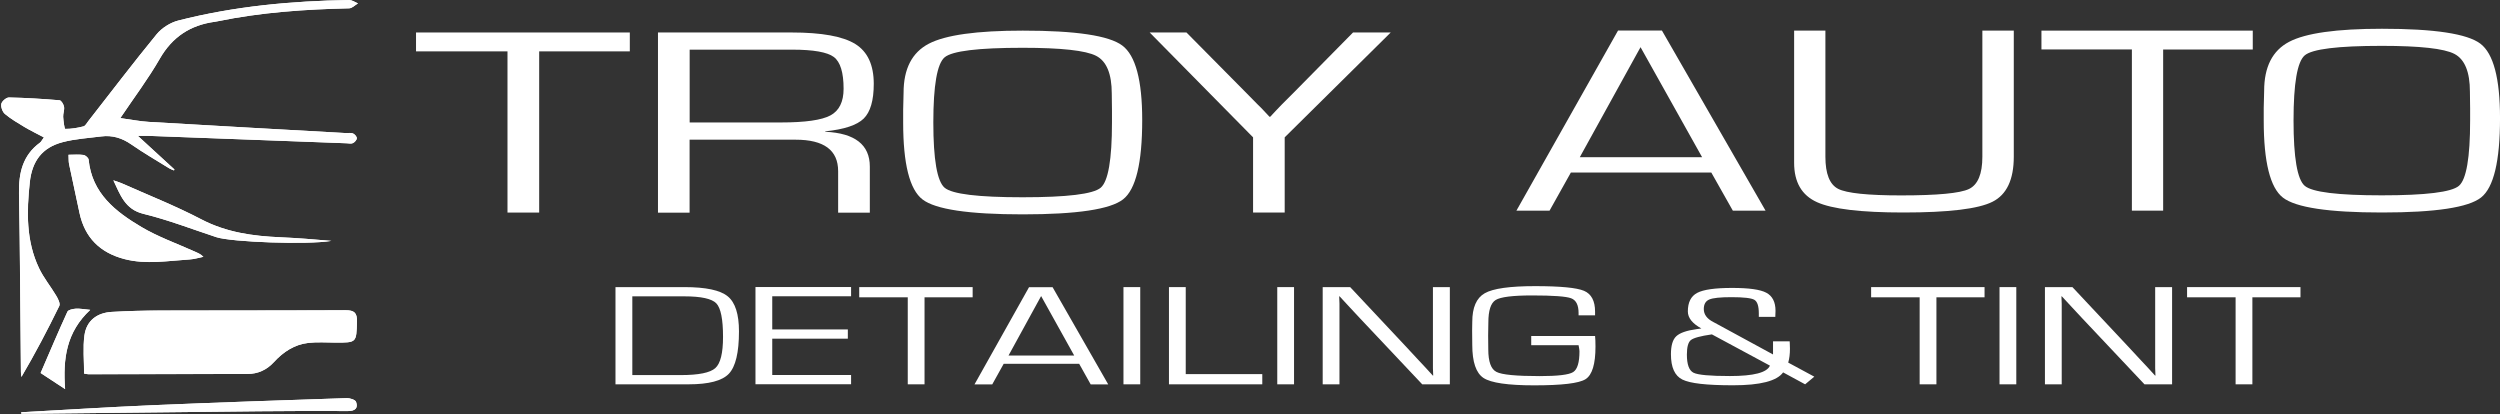 <svg width="1304" height="216" viewBox="0 0 1304 216" fill="none" xmlns="http://www.w3.org/2000/svg">
<rect x="0" y="0" width="1304" height="216" fill="#333333" stroke="none"/>
<path d="M43.888 194.874C44.628 194.98 45.389 195.212 46.129 195.212C73.757 195.17 101.363 195.149 128.991 195.064C134.509 195.064 139.117 192.953 142.879 188.857C147.72 183.558 153.554 179.694 160.784 178.871C165.455 178.322 170.254 178.681 174.989 178.702C186.044 178.744 185.833 178.744 186.171 167.807C186.298 163.184 184.797 161.811 180.21 161.832C147.995 162.001 115.759 161.896 83.522 161.98C75.109 162.001 66.696 162.233 58.304 162.698C50.504 163.141 45.093 167.343 44.036 174.901C43.148 181.362 43.846 188.055 43.846 194.895L43.888 194.874ZM22.876 71.658C21.777 73.157 21.439 73.96 20.847 74.382C11.821 80.99 9.707 90.195 9.897 100.815C10.447 131.915 10.573 163.015 10.891 194.114C10.891 194.938 11.06 195.782 11.144 196.606C18.352 184.381 24.8 172.051 30.909 159.552C31.501 158.327 30.253 155.836 29.323 154.274C26.427 149.397 22.728 144.921 20.318 139.832C13.533 125.539 13.871 110.337 15.52 95.052C16.704 84.073 21.904 76.958 32.621 74.15C39.153 72.418 46.065 72.038 52.808 71.151C58.579 70.412 63.652 71.975 68.472 75.332C74.856 79.766 81.599 83.671 88.215 87.767C88.997 88.253 89.885 88.528 90.731 88.886C90.815 88.718 90.9 88.549 90.963 88.38C84.96 82.869 78.957 77.359 71.854 70.835C74.602 70.835 75.807 70.793 76.991 70.835C111.594 72.123 146.177 73.432 180.781 74.72C181.901 74.762 183.17 75.079 184.057 74.635C184.987 74.192 186.065 72.967 186.087 72.08C186.087 71.236 184.987 69.969 184.078 69.589C182.979 69.146 181.584 69.462 180.316 69.399C146.071 67.478 111.848 65.599 77.604 63.572C72.974 63.297 68.409 62.368 62.722 61.587C70.057 50.693 77.329 41.044 83.311 30.635C89.885 19.192 99.334 13.069 112.081 11.338C112.546 11.275 113.011 11.19 113.497 11.085C136.136 6.398 159.05 4.856 182.113 4.328C183.656 4.286 185.178 2.639 186.7 1.753C185.157 1.14 183.592 -0.021 182.049 0C151.969 0.486 122.143 3.252 92.929 10.726C88.786 11.781 84.368 14.589 81.662 17.904C69.487 32.747 57.86 48.054 46.044 63.171C45.262 64.163 44.522 65.662 43.507 65.915C40.4 66.718 37.187 67.267 34.016 67.224C33.614 67.224 33.065 63.129 32.938 60.912C32.832 59.201 33.678 57.386 33.403 55.739C33.192 54.451 31.966 52.382 31.057 52.297C22.263 51.559 13.448 51.01 4.655 50.841C3.281 50.819 0.955 52.804 0.681 54.176C0.364 55.781 1.273 58.357 2.562 59.434C5.69 62.052 9.284 64.163 12.814 66.274C15.9 68.111 19.135 69.674 22.855 71.637L22.876 71.658ZM35.749 80.716C35.855 82.785 35.749 84.221 36.024 85.551C37.8 94.08 39.66 102.568 41.478 111.076C44.247 124.019 52.237 131.831 64.942 135.145C76.293 138.101 87.644 136.032 98.996 135.335C101.385 135.188 103.731 134.427 106.098 133.963C104.555 132.401 102.949 131.852 101.427 131.155C92.189 126.996 82.529 123.575 73.862 118.466C60.312 110.443 47.968 100.9 46.234 83.27C46.15 82.341 44.585 80.99 43.571 80.842C41.14 80.484 38.603 80.737 35.771 80.737L35.749 80.716ZM11.081 215.037C11.081 215.27 11.081 215.502 11.102 215.755C14.421 215.755 17.718 215.776 21.037 215.755C59.15 215.333 97.241 214.889 135.354 214.509C150.764 214.362 166.153 214.319 181.563 214.404C185.178 214.404 186.911 212.905 185.727 209.632C185.304 208.492 182.514 207.605 180.844 207.669C146.896 208.809 112.947 209.949 78.999 211.385C56.338 212.356 33.72 213.813 11.081 215.037ZM59.129 94.059C62.743 101.597 65.153 109.176 74.813 111.541C87.708 114.687 100.201 119.543 112.842 123.702C120.726 126.299 160.424 127.777 172.833 125.644C163.997 124.884 155.14 124.145 146.283 123.765C131.93 123.132 118.105 121.253 104.978 114.391C91.513 107.339 77.287 101.744 63.377 95.558C62.004 94.946 60.545 94.545 59.129 94.059ZM47.059 161.621C43.528 161.304 41.499 160.861 39.533 161.009C38.011 161.136 35.644 161.579 35.179 162.571C30.401 172.98 25.941 183.558 21.185 194.558C24.779 196.922 28.795 199.54 33.953 202.939C32.79 187.041 34.608 173.212 47.059 161.621Z" fill="white"/>
<path d="M43.887 194.876C43.887 188.035 43.168 181.342 44.077 174.882C45.113 167.323 50.545 163.122 58.346 162.678C66.738 162.193 75.151 161.982 83.564 161.961C115.8 161.876 148.015 162.003 180.252 161.813C184.839 161.792 186.339 163.164 186.213 167.788C185.896 178.724 186.086 178.703 175.03 178.682C170.295 178.682 165.497 178.323 160.825 178.851C153.596 179.696 147.762 183.559 142.921 188.838C139.158 192.955 134.529 195.045 129.033 195.045C101.405 195.129 73.798 195.171 46.17 195.193C45.409 195.193 44.669 194.981 43.929 194.855L43.887 194.876Z" fill="white"/>
<path d="M22.876 71.657C19.177 69.693 15.922 68.131 12.836 66.294C9.306 64.183 5.712 62.071 2.583 59.453C1.294 58.376 0.385 55.801 0.702 54.196C0.977 52.824 3.281 50.839 4.676 50.86C13.491 51.029 22.306 51.578 31.078 52.317C31.987 52.401 33.213 54.449 33.425 55.758C33.699 57.405 32.875 59.221 32.959 60.931C33.086 63.148 33.615 67.223 34.038 67.244C37.208 67.286 40.443 66.737 43.529 65.935C44.543 65.682 45.283 64.183 46.065 63.19C57.903 48.073 69.508 32.766 81.684 17.924C84.389 14.63 88.808 11.822 92.951 10.745C122.164 3.271 152.012 0.505 182.092 0.02C183.635 -0.001 185.199 1.16 186.742 1.772C185.22 2.659 183.698 4.306 182.155 4.348C159.114 4.876 136.179 6.438 113.54 11.104C113.075 11.21 112.609 11.294 112.123 11.358C99.377 13.068 89.928 19.212 83.354 30.655C77.371 41.064 70.1 50.712 62.765 61.607C68.451 62.388 73.017 63.317 77.646 63.591C111.87 65.618 146.114 67.497 180.358 69.419C181.627 69.482 183.043 69.165 184.121 69.609C185.03 69.989 186.15 71.255 186.129 72.1C186.129 73.008 185.03 74.211 184.1 74.655C183.212 75.098 181.923 74.76 180.823 74.739C146.22 73.451 111.637 72.142 77.033 70.854C75.85 70.812 74.645 70.854 71.897 70.854C78.999 77.378 85.003 82.889 91.006 88.399C90.921 88.568 90.837 88.737 90.773 88.906C89.928 88.547 89.019 88.273 88.258 87.787C81.641 83.691 74.898 79.785 68.514 75.351C63.674 71.994 58.6 70.432 52.851 71.171C46.108 72.037 39.195 72.438 32.664 74.169C21.946 76.998 16.746 84.092 15.562 95.071C13.914 110.378 13.575 125.558 20.361 139.852C22.771 144.94 26.47 149.416 29.366 154.293C30.296 155.877 31.564 158.347 30.951 159.572C24.842 172.071 18.374 184.38 11.187 196.625C11.102 195.802 10.933 194.957 10.933 194.134C10.616 163.034 10.489 131.935 9.94 100.835C9.749 90.215 11.863 81.01 20.889 74.401C21.481 73.958 21.82 73.177 22.919 71.678L22.876 71.657Z" fill="white"/>
<path d="M35.75 80.715C38.582 80.715 41.119 80.482 43.55 80.82C44.564 80.968 46.108 82.319 46.213 83.248C47.947 100.856 60.291 110.421 73.841 118.444C82.508 123.574 92.168 126.994 101.406 131.133C102.949 131.829 104.534 132.378 106.077 133.941C103.71 134.405 101.364 135.165 98.975 135.313C87.624 136.031 76.272 138.079 64.921 135.123C52.217 131.808 44.226 123.996 41.457 111.054C39.639 102.546 37.779 94.037 36.003 85.528C35.728 84.177 35.834 82.763 35.728 80.693L35.75 80.715Z" fill="white"/>
<path d="M11.08 215.036C33.719 213.811 56.359 212.354 78.998 211.383C112.925 209.926 146.895 208.786 180.844 207.667C182.513 207.604 185.304 208.512 185.727 209.631C186.91 212.903 185.177 214.402 181.562 214.402C166.152 214.318 150.763 214.36 135.353 214.508C97.241 214.888 59.149 215.331 21.036 215.754C17.718 215.796 14.42 215.754 11.101 215.754C11.101 215.521 11.101 215.289 11.08 215.036Z" fill="white"/>
<path d="M59.129 94.059C60.545 94.565 62.004 94.966 63.378 95.558C77.287 101.765 91.513 107.36 104.978 114.391C118.105 121.252 131.93 123.152 146.283 123.765C155.14 124.145 163.997 124.884 172.833 125.644C160.425 127.755 120.727 126.298 112.842 123.701C100.201 119.542 87.708 114.686 74.814 111.54C65.132 109.176 62.744 101.596 59.129 94.059Z" fill="white"/>
<path d="M47.059 161.622C34.608 173.213 32.77 187.042 33.953 202.94C28.795 199.562 24.779 196.923 21.186 194.559C25.942 183.559 30.402 173.002 35.179 162.572C35.644 161.58 38.012 161.115 39.534 161.01C41.521 160.862 43.55 161.305 47.059 161.622Z" fill="white"/>
<path d="M892.609 89.984H819.373L808.248 109.871H790.965L843.965 15.938H866.865L920.909 109.871H903.842L892.609 89.984ZM887.82 82L855.703 24.604L824.018 82H887.82Z" fill="white"/>
<path d="M1034.08 15.973H1050.39V81.748C1050.39 93.687 1046.68 101.527 1039.3 105.231C1031.92 108.971 1016.43 110.841 992.813 110.841C970.706 110.841 955.655 109.043 947.734 105.447C939.777 101.851 935.816 95.018 935.816 84.912V15.973H952.127V81.748C952.127 90.666 954.359 96.24 958.788 98.506C963.253 100.772 974.198 101.923 991.625 101.923C1010.56 101.923 1022.37 100.808 1027.02 98.578C1031.66 96.348 1034 90.738 1034 81.748V15.973H1034.08Z" fill="white"/>
<path d="M1128.3 25.79V109.87H1111.99V25.79H1064.82V15.973H1175.04V25.826H1128.3V25.79Z" fill="white"/>
<path d="M1242.44 15C1269.77 15 1286.87 17.589 1293.75 22.768C1300.59 27.946 1304.01 40.929 1304.01 61.643C1304.01 83.976 1300.73 97.785 1294.14 103C1287.59 108.214 1270.34 110.84 1242.44 110.84C1214.53 110.84 1197.47 108.25 1190.77 103.072C1184.11 97.893 1180.76 84.479 1180.76 62.902V56.285L1180.98 47.402C1180.98 34.923 1185.3 26.4 1193.97 21.833C1202.62 17.266 1218.78 15 1242.47 15H1242.44ZM1242.33 23.919C1219.43 23.919 1206.04 25.573 1202.15 28.881C1198.26 32.19 1196.31 43.518 1196.31 62.866C1196.31 82.213 1198.26 93.614 1202.15 96.922C1206.04 100.231 1219.43 101.885 1242.33 101.885C1265.23 101.885 1278.73 100.231 1282.58 96.922C1286.44 93.614 1288.42 82.249 1288.42 62.866V56.752L1288.31 47.87C1288.31 37.512 1285.61 30.931 1280.24 28.126C1274.88 25.321 1262.24 23.919 1242.29 23.919H1242.33Z" fill="white"/>
<path d="M281.234 26.795V110.875H264.707V26.795H217V16.941H328.509V26.795H281.234Z" fill="white"/>
<path d="M343.2 110.875V16.941H412.871C428.605 16.941 439.659 18.955 446.104 22.947C452.549 26.939 455.754 33.88 455.754 43.733C455.754 52.4 453.989 58.442 450.497 61.858C447.004 65.275 440.307 67.504 430.442 68.511V68.727C445.96 69.446 453.701 75.524 453.701 86.888V110.911H437.175V89.297C437.175 78.329 429.793 72.863 414.995 72.863H359.691V110.911H343.164L343.2 110.875ZM359.691 63.872H407.398C419.964 63.872 428.569 62.65 433.142 60.204C437.715 57.759 440.019 53.12 440.019 46.323C440.019 37.836 438.327 32.297 434.942 29.744C431.558 27.191 424.285 25.896 413.123 25.896H359.727V63.872H359.691Z" fill="white"/>
<path d="M533.488 15.973C561.14 15.973 578.458 18.562 585.372 23.741C592.321 28.919 595.777 41.901 595.777 62.616C595.777 84.948 592.465 98.758 585.804 103.972C579.143 109.187 561.716 111.812 533.488 111.812C505.259 111.812 487.976 109.223 481.207 104.044C474.438 98.866 471.09 85.452 471.09 63.874V57.257L471.306 48.375C471.306 35.896 475.699 27.373 484.448 22.805C493.197 18.238 509.544 15.973 533.488 15.973ZM533.38 24.927C510.228 24.927 496.69 26.581 492.729 29.89C488.805 33.199 486.824 44.527 486.824 63.874C486.824 83.222 488.805 94.622 492.729 97.931C496.654 101.239 510.192 102.894 533.38 102.894C556.567 102.894 570.177 101.239 574.102 97.931C578.026 94.622 580.007 83.258 580.007 63.874V57.761L579.899 48.878C579.899 38.521 577.198 31.94 571.761 29.135C566.325 26.33 553.543 24.927 533.38 24.927Z" fill="white"/>
<path d="M725.399 16.941L670.095 71.64V110.875H653.604V71.64L599.668 16.941H618.859L650.256 48.66L656.269 54.774C657.061 55.493 658.069 56.5 659.257 57.795L662.138 60.887H662.57C663.866 59.521 664.802 58.478 665.45 57.795L668.331 54.774L674.452 48.66L705.74 16.941H725.363H725.399Z" fill="white"/>
<path d="M321.036 200.461V149.754H356.97C368.095 149.754 375.62 151.336 379.545 154.537C383.506 157.738 385.45 163.851 385.45 172.878C385.45 183.882 383.686 191.218 380.193 194.923C376.701 198.627 369.68 200.461 359.166 200.461H321H321.036ZM329.821 195.642H355.133C364.423 195.642 370.4 194.419 373.1 192.01C375.8 189.6 377.133 184.17 377.133 175.755C377.133 166.548 375.98 160.722 373.64 158.241C371.3 155.796 365.719 154.573 356.898 154.573H329.821V195.642Z" fill="white"/>
<path d="M402.806 154.57V171.832H442.232V176.651H402.806V195.603H443.924V200.422H394.057V149.715H443.924V154.534H402.806V154.57Z" fill="white"/>
<path d="M482.235 155.076V200.461H473.486V155.076H448.174V149.754H507.331V155.076H482.235Z" fill="white"/>
<path d="M562.851 189.743H523.533L517.556 200.496H508.303L536.747 149.789H549.025L578.046 200.496H568.9L562.887 189.743H562.851ZM560.295 185.428L543.048 154.428L526.053 185.428H560.295Z" fill="white"/>
<path d="M594.751 149.754V200.461H586.002V149.754H594.751Z" fill="white"/>
<path d="M618.48 149.754V195.138H658.41V200.461H609.73V149.754H618.48Z" fill="white"/>
<path d="M674.97 149.754V200.461H666.221V149.754H674.97Z" fill="white"/>
<path d="M756.238 149.754V200.461H741.836L709.287 165.937L703.994 160.255L701.366 157.414L698.737 154.573H698.521L698.593 156.479L698.665 158.421V200.461H689.916V149.754H704.246L732.619 179.998L740 187.946L743.708 191.902L747.345 195.894H747.561L747.489 193.988L747.417 192.046V149.754H756.166H756.238Z" fill="white"/>
<path d="M798.72 175.247H831.989C832.133 176.577 832.205 178.412 832.205 180.785C832.205 189.919 830.477 195.566 827.056 197.759C823.636 199.953 814.671 200.996 800.196 200.996C786.514 200.996 777.693 199.701 773.804 197.148C769.916 194.595 767.935 188.841 767.935 179.886L767.863 172.406L767.935 167.911C767.935 160.394 770.096 155.432 774.452 152.95C778.809 150.469 787.558 149.246 800.7 149.246C813.842 149.246 822.412 150.073 826.228 151.692C830.045 153.31 831.989 156.942 831.989 162.552V164.494H823.384V163.235C823.384 159.1 822.088 156.546 819.495 155.575C816.903 154.604 810.134 154.101 799.152 154.101C789.035 154.101 782.698 154.892 780.141 156.475C777.585 158.057 776.325 161.977 776.325 168.27L776.217 174.995L776.289 182.224C776.289 188.625 777.693 192.545 780.537 193.983C783.346 195.458 790.907 196.177 803.149 196.177C812.51 196.177 818.307 195.494 820.539 194.091C822.772 192.689 823.852 189.056 823.852 183.195C823.852 182.727 823.708 181.684 823.384 180.066H798.684V175.247H798.72Z" fill="white"/>
<path d="M924.849 178.054H933.49L933.562 179.385L933.634 181.938C933.634 184.635 933.346 187.045 932.734 189.131L946.344 196.467L941.555 200.459L930.07 194.237C926.865 198.733 918.152 200.962 904.002 200.962C889.851 200.962 881.534 199.955 877.537 197.977C873.541 196 871.561 191.612 871.561 184.779C871.561 180.284 872.461 177.155 874.333 175.393C876.205 173.631 879.77 172.372 885.099 171.653C885.603 171.581 886.359 171.473 887.439 171.329C882.722 168.74 880.382 165.791 880.382 162.447C880.382 157.7 882.002 154.499 885.243 152.773C888.483 151.047 894.568 150.184 903.461 150.184C912.355 150.184 918.152 151.011 921.32 152.701C924.489 154.391 926.109 157.52 926.109 162.123L926.001 165.288H917.396V163.382C917.396 159.606 916.603 157.268 915.055 156.369C913.507 155.47 909.51 155.003 903.101 155.003C897.305 155.003 893.452 155.398 891.544 156.225C889.635 157.052 888.699 158.707 888.699 161.188C888.699 164.029 890.355 166.259 893.632 167.949L895.576 168.992L924.813 184.887V178.018L924.849 178.054ZM892.876 174.422C887.007 175.249 883.37 176.256 881.966 177.371C880.562 178.486 879.878 181.039 879.878 184.959C879.878 190.102 881.03 193.266 883.334 194.417C885.639 195.568 891.94 196.143 902.309 196.143C914.695 196.143 921.68 194.345 923.193 190.713L892.876 174.386V174.422Z" fill="white"/>
<path d="M1010.04 155.076V200.461H1001.29V155.076H975.979V149.754H1035.14V155.076H1010.04Z" fill="white"/>
<path d="M1051.7 149.754V200.461H1042.95V149.754H1051.7Z" fill="white"/>
<path d="M1132.96 149.754V200.461H1118.56L1086.01 165.937L1080.72 160.255L1078.09 157.414L1075.46 154.573H1075.25L1075.32 156.479L1075.39 158.421V200.461H1066.64V149.754H1080.97L1109.34 179.998L1116.72 187.946L1120.43 191.902L1124.07 195.894H1124.29L1124.21 193.988L1124.14 192.046V149.754H1132.89H1132.96Z" fill="white"/>
<path d="M1174.84 155.076V200.461H1166.09V155.076H1140.78V149.754H1199.93V155.076H1174.84Z" fill="white"/>
</svg>
